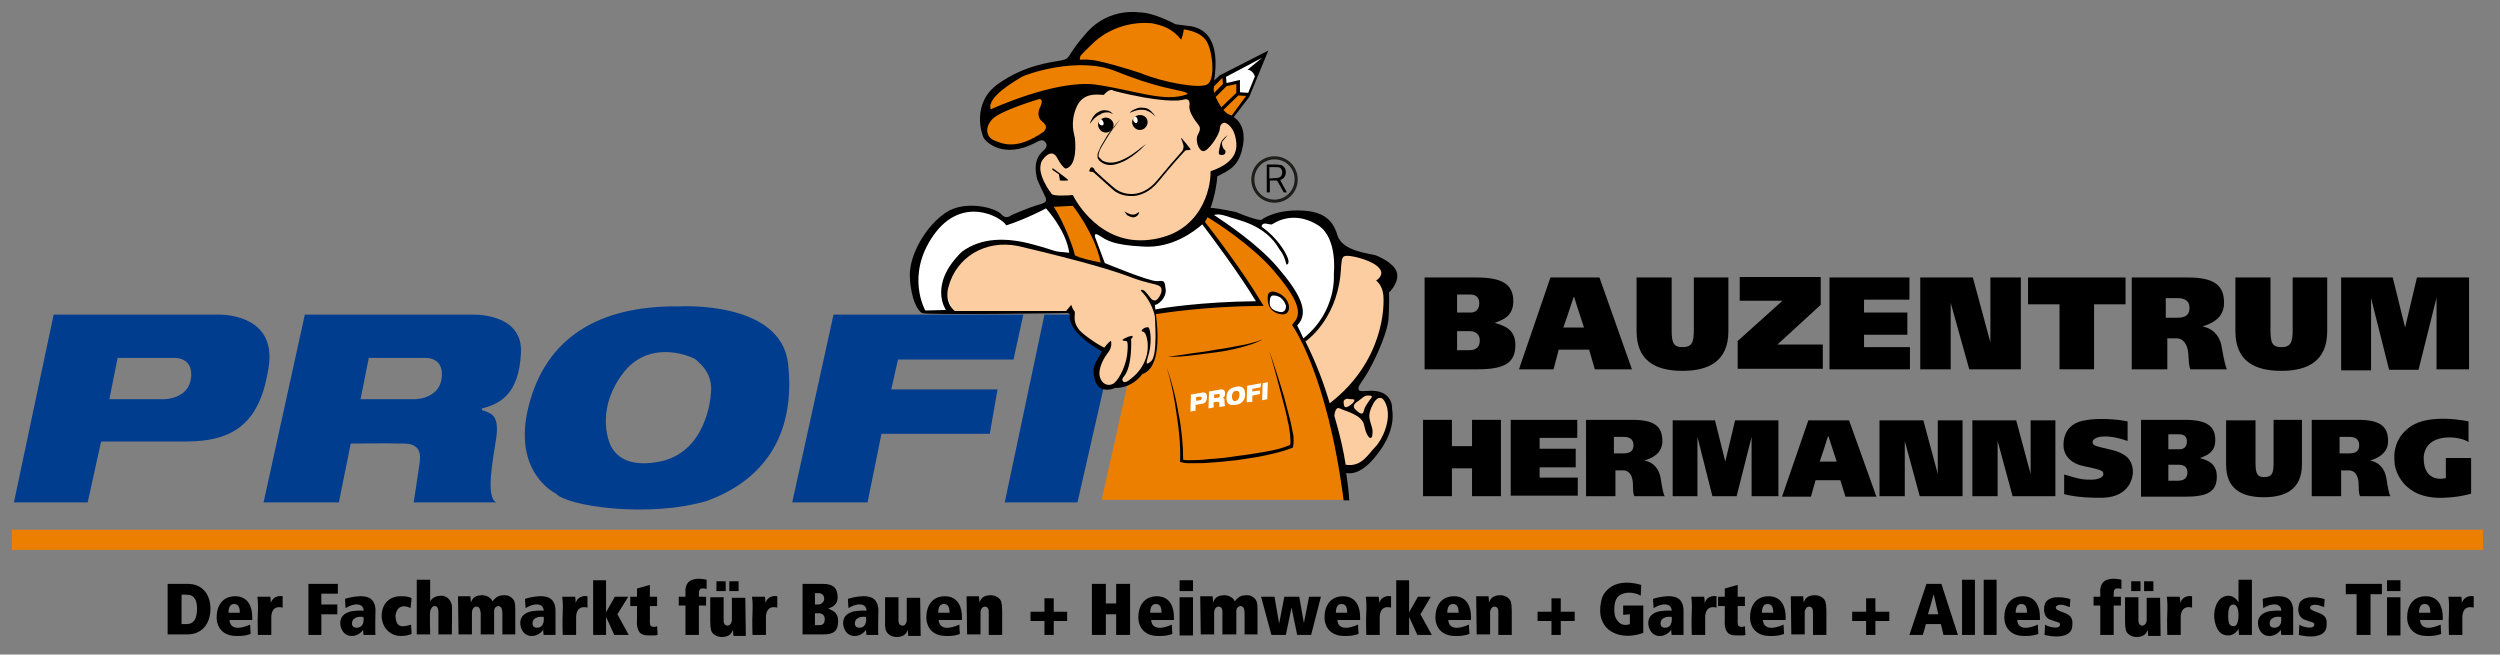 <?xml version="1.0" encoding="utf-8"?>
<!-- Generator: Adobe Illustrator 21.1.0, SVG Export Plug-In . SVG Version: 6.00 Build 0)  -->
<svg version="1.1" id="Ebene_1" xmlns="http://www.w3.org/2000/svg" xmlns:xlink="http://www.w3.org/1999/xlink" x="0px" y="0px"
	 width="484.7px" height="126.9px" viewBox="0 0 484.7 126.9" style="enable-background:new 0 0 484.7 126.9;" xml:space="preserve"
	>
<rect x="0" y="0" width="484.7" height="126.9" fill="#808080" stroke="none"/>
<style type="text/css">
	.st0{fill:#003D8E;}
	.st1{fill:#FFFFFF;}
	.st2{fill:#EE8000;}
	.st3{fill:#FBCDA1;}
	.st4{fill:#EC7E00;}
	.st5{fill:#1D1D1B;}
</style>
<g id="Ebene_1_1_">
</g>
<path class="st0" d="M42.2,61H10.4L2.7,97.4H17l2.6-11.8c0,0,6.7,0,16.4,0s14.5-3.9,16.1-14.5S42.2,61,42.2,61z M37,73.5
	c-0.6,3.9-5.2,3.9-5.2,3.9H21.2l1.6-8c0,0,9.7,0,10.7,0C34.5,69.3,37.6,69.6,37,73.5z"/>
<path class="st0" d="M91.2,61H59.1l-8,36.4h14.6L68,86c0,0,6.7-0.1,10.5,0s2.9,3.3,2.7,4.8s-1,6.6-1,6.6s11.9,0,16,0
	c-2.1-1.1-0.6-8.4,0-12.4s-0.7-4.7-1.7-5.1c-1-0.5-1-0.1-1.1-0.7c3.6-0.9,7.2-2.8,7.6-10.7C101.5,60.4,91.2,61,91.2,61z M85.6,73.5
	c-0.6,3.9-5.2,3.9-5.2,3.9H69.9l1.6-8c0,0,9.7,0,10.7,0C83.2,69.3,86.2,69.6,85.6,73.5z"/>
<path class="st0" d="M152.8,70.6c-1.3-12.4-21.1-11.2-21.1-11.2c-15.9-0.2-25.9,6.3-29.2,19.3s5.3,17,5.3,17
	c2,2.4,17.9,4.8,29.3,1.4C148.8,92.8,154.2,83.6,152.8,70.6z M137.8,76.5c0,0-0.6,11.6-10.5,13.1c-6,1-8-1.6-8.8-3
	c-0.8-1.5-2.8-7.8,2.5-14.5c5.3-6.6,13.6-2.8,14-2.3C135.6,70.4,138.4,72.4,137.8,76.5z"/>
<polygon class="st0" points="161.6,61 198.4,61 196.5,69.7 174.1,69.7 172.8,75.5 193.4,75.5 191.9,84.1 170.9,84.1 168.2,97.4 
	153.6,97.4 "/>
<polygon class="st0" points="202.5,61 194.8,97.4 208.9,97.4 217.2,61 "/>
<polygon class="st1" points="204.7,38.8 195.5,42.9 191.5,40.8 186,40.8 181.3,43.6 177.6,50.2 177,55.8 178.8,60.5 184.3,60.6 
	207.5,60.2 224,60.6 232.4,59.4 244.1,58.7 252.7,66 255.5,63.4 258.1,59 259.2,53.6 258.8,47.3 256.3,42.6 251.7,41.4 247.2,41.9 
	246.2,42.4 244.5,43.1 242.9,43.1 233.7,40.7 232.3,42.4 229.3,45.4 224.3,46.8 217.7,46.6 213.5,45.7 210,42.4 208.1,39.5 "/>
<polygon class="st2" points="207.4,11.6 199.1,13.7 194.1,16.7 191,21.2 191,26 193.4,28.3 196.8,28.4 204.3,25.8 209.2,17.7 
	213.6,17.3 215.5,17.2 220.4,18.4 223.6,18.9 228.3,19.2 231.5,18.3 235.8,22.7 238.8,23 242.1,18.4 240,18.1 239.9,15.8 
	237.5,16.5 237.2,14.9 234.9,16.1 235.3,11 234.1,7.8 232.2,5.9 229.3,5.2 228.8,6.1 224.6,3.5 218.1,3.3 212.5,6.2 "/>
<polygon class="st3" points="231.3,18.6 228.7,19.2 222.5,18.7 214.8,17.1 208,17.3 204.6,27.5 202.1,29.9 201.4,34 204,38.5 
	206.9,39.2 208.5,39.3 211.9,44 215.8,46.4 222.9,46.8 231.7,44 235.4,36.8 235.8,33.7 239.2,31.7 240.2,28.7 240.2,25.2 
	237.9,22.3 "/>
<polygon class="st4" points="208.1,39.5 203.9,39.7 205,42.5 207,46.3 207.8,49.6 208.6,49.8 213.6,51.4 213.6,50.2 211.7,44.8 
	208.8,40.1 "/>
<polygon class="st3" points="189.8,47.8 188.3,48.7 184.9,51.9 183.3,56.5 184.7,60.2 184.9,60.5 207.5,60.4 208.2,62.1 208.2,63.5 
	210.6,65.3 213.2,67.4 213.9,67.9 213.1,69.9 212.6,72.1 213.3,74.3 214.1,75.1 216.3,74.6 217.2,74.6 218.8,74.1 223.5,69.9 
	223.8,69.1 224.2,67.9 224.3,64.5 224.1,61.8 223.7,59.4 223.6,58.6 224.6,57.9 225.6,56.8 225.5,55.6 225.2,55.1 223.3,54.7 
	218.5,53.3 212.1,50.9 204,49.1 200.9,48.1 198.2,47.4 195.2,46.8 191.2,47.3 "/>
<polygon class="st3" points="252.7,66 256.7,75.9 258.5,81.9 260.7,91 262.2,90.8 267.2,87.3 269.7,82 269.3,78 267.8,76.6 
	264.5,76.4 262.4,75.2 263.7,73.4 268.2,64.8 268.9,56.8 269.1,55.1 268.8,51.8 264.8,49.8 259.4,48.4 259.6,52.7 258.3,58.7 
	256.8,61.7 "/>
<polygon class="st4" points="261.4,96.9 245.7,96.9 213.6,96.9 218.6,74.5 222.2,71 223.7,70 224.3,67.3 223.9,60.3 244.1,58.7 
	233.1,43.1 234.2,41.4 236.4,43 243.7,48.3 249.4,54.5 251.6,58.2 252.1,60.8 251,62.8 253.4,67.5 257.3,77.9 260.3,89.2 "/>
<path class="st1" d="M233.2,76.1l-2.3,0.4l-0.1,3.3l1-0.2v-1.1c0,0,0.5-0.1,1.2-0.2s1-0.5,1-1.4C234,75.9,233.2,76.1,233.2,76.1z
	 M233,77.2c0,0.3-0.3,0.4-0.3,0.4l-0.8,0.1V77c0,0,0.7-0.1,0.8-0.1S233,76.9,233,77.2z"/>
<path class="st1" d="M236.7,75.5l-2.3,0.4l-0.1,3.3l1-0.2v-1c0,0,0.5-0.1,0.8-0.1s0.3,0.3,0.3,0.4s0,0.6,0,0.6s0.9-0.1,1.2-0.2
	c-0.2-0.1-0.2-0.7-0.2-1.1s-0.1-0.4-0.2-0.4c-0.1,0-0.1,0-0.1-0.1c0.2-0.1,0.5-0.3,0.4-1C237.5,75.4,236.7,75.5,236.7,75.5z
	 M236.5,76.7c0,0.3-0.3,0.4-0.3,0.4l-0.8,0.1v-0.7c0,0,0.7-0.1,0.8-0.1S236.5,76.3,236.5,76.7z"/>
<path class="st1" d="M241.3,75.7c-0.3-1.1-1.7-0.7-1.7-0.7c-1.1,0.2-1.8,0.8-1.8,2c-0.1,1.2,0.6,1.4,0.6,1.4
	c0.2,0.2,1.4,0.2,2.1-0.2C241.3,77.7,241.6,76.8,241.3,75.7z M240.3,76.4c0,0,0.1,1-0.6,1.3c-0.4,0.2-0.6,0-0.7-0.2
	c-0.1-0.1-0.3-0.7,0-1.3c0.3-0.6,0.9-0.4,1-0.4C240.1,75.9,240.3,76,240.3,76.4z"/>
<polygon class="st1" points="241.8,74.8 244.5,74.3 244.4,75.1 242.8,75.4 242.8,75.9 244.3,75.7 244.3,76.4 242.8,76.7 242.8,77.9 
	241.7,78 "/>
<polygon class="st1" points="244.8,74.3 244.7,77.6 245.7,77.4 245.8,74.1 "/>
<polygon class="st1" points="237.4,14.6 237.6,16.2 239.9,16 240.3,17.9 242.1,18.4 244.6,12.7 245.1,10.8 237.5,14.6 "/>
<path d="M204.1,32.6c0,0,2.9,2.1,3,2.3s-1.6,0.1-1.6,0.1l-0.2-1.2l-1.3-0.9L204.1,32.6z"/>
<path d="M218,41c0.3,0.1,0.5,0.3,0.8,0.4c0.3,0.1,0.5,0.2,0.7,0.2s0.5,0,0.7-0.1s0.4-0.3,0.7-0.4c-0.1,0.3-0.2,0.6-0.5,0.8
	s-0.6,0.3-1,0.2c-0.3-0.1-0.6-0.2-0.9-0.4C218.4,41.5,218.2,41.3,218,41z"/>
<path d="M219,21.9c0.3-0.4,0.7-0.6,1.2-0.8c0.4-0.2,1-0.3,1.5-0.2c0.5,0,1,0.2,1.4,0.6c0.2,0.1,0.3,0.4,0.5,0.5
	c0.1,0.2,0.3,0.4,0.4,0.6c-0.3-0.3-0.7-0.7-1.1-0.9c-0.4-0.2-0.8-0.4-1.2-0.4C220.7,21.2,219.9,21.5,219,21.9z"/>
<path d="M211.3,24c0.1-0.5,0.4-0.9,0.6-1.3c0.3-0.4,0.6-0.8,1.1-1c0.4-0.3,1-0.4,1.5-0.3c0.5,0,0.9,0.3,1.3,0.7
	c-0.5-0.2-0.9-0.4-1.3-0.3c-0.4,0-0.8,0.1-1.2,0.4C212.5,22.5,211.9,23.2,211.3,24z"/>
<path d="M230.8,28.9c-0.2-0.3-1.4-1.8-1.7-2.1c-0.3-0.3,0.1,0.5,0.3,1.2c0.2,0.6-0.1,1.2-0.2,1.3c-1,1.1-2.9,3.3-4.8,5.6
	c-1.6,2-3.4,2.6-4.6,2.7c-1.4,0.1-2.7-0.3-3.7-1.1c-1.9-1.6-3.6-3.2-3.8-3.4c0,0-0.2-0.5-0.4-0.6c-0.2-0.1-0.4-0.1-0.5,0.1
	s-0.4,0.7,0,0.7c0.3,0,0.5,0,0.6,0.1c0.2,0.2,2,1.8,3.8,3.4c0.9,0.8,2.2,1.2,3.4,1.2c0.2,0,0.4,0,0.6,0c1.2-0.1,3.1-0.7,4.8-2.8
	c2.2-2.7,4.3-5.1,5.2-6l0,0C230.2,29,231,29.2,230.8,28.9z"/>
<path d="M221,22.3c-0.3,0-0.6,0.1-0.9,0.3c0.1,0.1,0.2,0.2,0.3,0.4c0.1,0.4,0.1,0.7-0.1,0.8c-0.2,0.1-0.5-0.1-0.6-0.5
	c0-0.1,0-0.2,0-0.3c-0.1,0.2-0.2,0.4-0.2,0.7c0,0.8,0.7,1.5,1.5,1.5s1.5-0.7,1.5-1.5S221.9,22.3,221,22.3z"/>
<g>
	<path class="st1" d="M220.4,23.8c0.2-0.1,0.2-0.4,0.1-0.8c-0.1-0.2-0.2-0.3-0.3-0.4c-0.2,0.1-0.3,0.3-0.4,0.5c0,0.1,0,0.2,0,0.3
		C219.9,23.6,220.2,23.9,220.4,23.8z"/>
</g>
<path d="M214.4,22.8c-0.3,0-0.6,0.1-0.9,0.3c0.1,0.1,0.2,0.2,0.3,0.4c0.1,0.4,0.2,0.4,0,0.5s-0.5,0.2-0.7-0.2c0-0.1,0-0.2,0-0.3
	c-0.1,0.2-0.2,0.4-0.2,0.7c0,0.8,0.7,1.5,1.5,1.5s1.5-0.7,1.5-1.5C215.9,23.5,215.2,22.8,214.4,22.8z"/>
<g>
	<path class="st1" d="M213.8,24.3c0.2-0.1,0.2-0.4,0.1-0.7c-0.1-0.2-0.3-0.3-0.4-0.4c-0.2,0.1-0.3,0.3-0.4,0.5c0,0.1,0,0.2,0,0.3
		C213.3,24.2,213.6,24.4,213.8,24.3z"/>
</g>
<path d="M217.2,23.1c-1,1.3-2,2.6-2.8,4c-0.4,0.7-0.9,1.4-1.2,2.1c-0.1,0.4-0.3,0.8-0.2,1.1c0,0.1,0,0.1,0.1,0.2l0.2,0.2
	c0.1,0.1,0.3,0.3,0.4,0.4c0.6,0.4,1.5,0.5,2.2,0.4c0.8-0.1,1.5-0.4,2.3-0.8c1.4-0.7,2.7-1.8,4-2.8c-1.1,1.2-2.4,2.3-3.8,3.1
	c-0.7,0.4-1.5,0.7-2.3,0.9c-0.8,0.2-1.8,0.1-2.5-0.4c-0.2-0.1-0.4-0.3-0.5-0.4l-0.2-0.3c-0.1-0.1-0.1-0.2-0.1-0.4
	c-0.1-0.5,0.1-0.9,0.3-1.3c0.3-0.8,0.8-1.5,1.2-2.2C215,25.6,216.1,24.4,217.2,23.1z"/>
<path d="M238,26.2c0,0-1.2,0.8-1.4,1.8s-0.5,1.8-0.1,2c0,0,1.1,0.3,1.1-0.6c0-0.4-0.3-0.3-0.5-0.8s-0.3-1,0-1.3
	C237.3,27.1,238,26.2,238,26.2z"/>
<path d="M226.2,71.2c1,2.9,1.8,5.9,2.3,9c0.6,3,0.9,6.1,0.9,9.2l-0.2-0.3c0.8,0.2,1.7,0.1,2.6,0.1c0.9,0,1.8-0.1,2.7-0.2
	c1.8-0.1,3.6-0.3,5.4-0.6c1.8-0.2,3.6-0.5,5.3-0.8c1.8-0.3,3.5-0.7,5.1-1.4l-0.2,0.2l0.1-0.5c0-0.2,0-0.4,0-0.6
	c0-0.4-0.1-0.8-0.1-1.2c-0.1-0.8-0.2-1.6-0.4-2.3c-0.3-1.6-0.7-3.1-1.1-4.6c-0.8-3.1-1.6-6.1-2.5-9.2c1,3,2,6,2.9,9.1
	c0.4,1.5,0.8,3.1,1.2,4.6c0.2,0.8,0.3,1.6,0.5,2.4c0.1,0.4,0.1,0.8,0.1,1.2c0,0.2,0,0.4,0,0.6l-0.1,0.7v0.1l-0.1,0.1
	c-1.7,0.7-3.5,1.1-5.3,1.5s-3.6,0.6-5.4,0.9c-1.8,0.2-3.6,0.4-5.4,0.5c-0.9,0.1-1.8,0.1-2.7,0.1s-1.8,0.1-2.8-0.2h-0.2v-0.2
	c0.1-3.1-0.2-6.1-0.7-9.2C227.7,77.2,227.1,74.2,226.2,71.2z"/>
<path d="M226.4,69.2c1.6-0.2,3.1-0.5,4.7-0.7c1.6-0.2,3.1-0.4,4.6-0.7c1.6-0.2,3.1-0.5,4.6-0.8c0.8-0.1,1.5-0.3,2.3-0.5
	c0.4-0.1,0.8-0.2,1.1-0.3c0.4-0.1,0.7-0.3,1.1-0.4c-1.4,0.8-2.9,1.2-4.4,1.6s-3.1,0.7-4.6,0.9c-1.6,0.2-3.1,0.4-4.7,0.6
	C229.6,69.1,228,69.2,226.4,69.2z"/>
<path d="M247.2,56.6c0,0-1.3-0.4-1.4,0.8c-0.1,1.2,0.1,2.8,2,3.4s2.2-0.7,2.1-1.4C249.9,58.8,249.2,57.1,247.2,56.6z"/>
<path class="st1" d="M246.8,57.3c0,0-0.5-0.1-0.6,0.9s0,1.8,1.6,2.2c1.5,0.5,1.6-0.9,1.5-1.2S248.6,57.2,246.8,57.3z"/>
<path d="M260.8,91.4L260.8,91.4L260.8,91.4z"/>
<g>
	<path d="M245.6,31.9h1.7c0.6,0,0.8,0.1,1.1,0.1c0.5,0.2,0.9,0.7,0.9,1.4c0,0.7-0.4,1.3-1.1,1.5l0,0c0,0,0.1,0.1,0.1,0.2l1.2,2.2
		h-0.6l-1.3-2.3h-1.4v2.3h-0.6L245.6,31.9L245.6,31.9z M247.5,34.5c0.7,0,1.1-0.4,1.1-1.1c0-0.4-0.2-0.8-0.5-0.9
		c-0.2-0.1-0.4-0.1-0.8-0.1h-1.2v2.2L247.5,34.5L247.5,34.5z"/>
</g>
<path class="st5" d="M247.1,39.3c-2.5,0-4.5-2-4.5-4.5s2-4.5,4.5-4.5s4.5,2,4.5,4.5S249.6,39.3,247.1,39.3z M247.1,30.9
	c-2.1,0-3.9,1.7-3.9,3.9c0,2.2,1.7,3.9,3.9,3.9c2.1,0,3.9-1.7,3.9-3.9S249.3,30.9,247.1,30.9z"/>
<path d="M265,75.8c-1.4,0.1-1.7,0-1.6-0.6s0-0.2,1.4-2.4c1.4-2.2,4.1-7.8,4.4-10.9c0.2-3.1,0.1-5.2,0.1-5.2s1.7-1.5,1.6-3.4
	s-2.8-3.2-3.9-3.7s-6.7-0.7-7.7-4s-3.1-4.8-7.8-4.8s-6.9,1.8-6.9,1.8s-0.4,0.4-5-1.5c-2.9-0.6-4.3-0.8-4.9-0.8
	c0.7-1.9,1.2-4.3,1.3-6.1c2.3-1.2,4.3-1.9,5-6.1c0.5-3.1-0.7-4.7-1.8-5.4l3-3.9l3.7-9l-9.4,4.8l-1.1,1c0.5-3.3,1-10.1-5.2-10.6
	l-2.3-0.3c0,0-4.2-2.3-7-2.3c0,0-5.8-1-10.1,3.8s-3,5.1-5,5.5s-6.9,0.8-12.2,4.5s-3.3,9.7-2.9,10.5c0.4,0.8,3.8,4.2,10,1
	c1.5-0.9,1.7-0.4,2-0.1c0.3,0.4,0.4,0.9-0.4,1.6c-0.8,0.7-2.1,2.1-1.2,5.6c1,2.4,1.8,3.5,1.7,4s-0.4,0.6-1.8,1
	c-1.4,0.4-4.9,1.9-4.9,1.9s-1,1-2-0.2c-1.1-1.2-6.9-2.8-10.7-0.3s-7.2,8.2-7,12.5c0.2,4.4,1.6,6.7,2.4,7c0.8,0.4,27.8,0,27.8,0
	s0.9-0.1,0.8,0.4c-0.1,0.5-0.2,3.4,6.2,7c-0.1,0.6-1.8,2.5-1.6,4.2s0.7,2.9,2,3.2c1.3,0.2,2.2-0.3,2.2-0.3s3,0.3,5.3-2.7
	c1.4-0.4,3.8-2.5,2.6-11.6c1.3-0.2,9.5-1.5,20.2-1.6h0.7l-0.4-0.6c-3.4-5.8-9.5-13.8-11-15.7c0.2-0.3,0.4-0.6,0.5-0.9
	c1.7,1,8.5,5.4,12.7,10.2c4.8,5.6,5.9,8.5,3.9,10.4l0.1,0.1h-0.1l-0.2,0.2c0,0,6.8,9.3,10,34h1.1c0,0-0.1-2-0.6-5.3
	c0.9,0.2,3.1,0.2,6-3.6c3.9-4.9,2.9-8.7,2.9-8.7S270.3,75.3,265,75.8z M238.8,22.4c-0.2-0.1-0.3-0.1-0.5-0.2
	c-0.3-0.1-0.7-0.4-1.1-0.9l2.9-2.8l1.5,0.1L238.8,22.4z M236.8,20.8c-0.4-0.6-0.8-1.3-1.1-2l2.1-2.1l1.9-0.4V18L236.8,20.8z
	 M244.7,11.2l-2.8,2.3c0,0,1,0.1,1.4,1.3L242,18l-1.6-0.1v-2.4l-2.6,0.6l-0.1-1.2L244.7,11.2z M235.4,16.7l1.6-1.6l0,0l0.1,1.2
	l-1.7,1.7c-0.1-0.4-0.1-0.7-0.1-0.9C235.3,17.1,235.4,16.9,235.4,16.7z M209.5,10.8c0.5-0.6,2.6-2.6,2.6-2.6s4.2-4.3,11.2-3.7
	c1.9,0.4,3.9,0.9,5.7,3.2c0.5-1.3,0.5-2,0.5-2s3.5,0.3,4.6,2.6s1.5,7.3-0.1,8.1c-1.6,0.8-8.4-0.4-12.8-2.2c0,0-4.1-1.4-8-2.3
	C209.2,11,209.1,12.3,209.5,10.8z M202.4,25.5c-5.4,3.8-8.2,2.3-9.7,1.7c-1.4-0.6-1.9-2.4-0.3-4.1c1.6-1.7,9.1-3.9,9.1-3.9
	c1,0,0.1,1.7,0.1,1.7s-0.8,1.6,0.4,2.6S202.8,24.9,202.4,25.5z M192.1,21.2c-1-2.4,5.4-5.9,6-6.3c0.6-0.4,10.8-4.1,18.2-1.1
	s11.4,3.5,12.9,3.9c1.5,0.4,0.9,0.6,0.9,0.6c-4.4,1.6-10-0.8-17.7-1.9C204.6,15.4,192.1,21.2,192.1,21.2z M179.4,60.2
	c0,0-3.9-6.8,1.6-14.6s13.1-3.6,14.1-1.9c4-1.3,7.7-3.3,7.7-3.3s3.9,4.2,4.5,8.6c-3.7-0.3-1.8-0.2-7-1.6c-5.1-1.4-10-1.4-13.8,1.4
	c-6.6,6.4-3.1,11.3-3.1,11.3L179.4,60.2L179.4,60.2z M204.3,40.1l3.7-0.2c0,0,4.3,5.4,5.4,11c-1.8-0.4-3.6-0.7-5-1.4
	C208.1,47.9,206.1,42.8,204.3,40.1z M223.2,70c-1.2,1.1-0.9,0.1-0.7-0.6c0.9-2.6,0.6-5.4,0.2-5.9c-0.6-0.3-1.9,0.7-1.1,0.8
	c0.7,0.1,0.9,2.1,0.9,2.1c0.4,4.5-3.1,6.9-3.1,6.9s-1.1,1.1-1.6,0.7s0.1-1,0.1-1c1.7-2,1.4-7.3,1.4-7.3s0.5-0.3,0.2-0.6
	c-1.2,0.2-1.9,0.8-1.9,0.8s0.1,0.2,0.6,0.2c0.4-0.1,0.6,0.4,0.3,2.9c-0.4,2.5-1.9,5.2-2.9,5.5c-1,0.4-2.1-0.2-2.4-1.6
	c-0.2-0.9,0.2-2.7,1.6-4.5c0.5-0.6,0.8-1.5,0.6-2.3c-0.4,0.1-1.3,1.3-1.3,1.3s-1.6-0.7-4.1-2.7c-2.5-2.1-1.3-3.9-1.7-4.4
	c-0.4-0.4-0.6-1.2-0.6-1.2l-1,1.2h-21.6c-2.2-1.9-1.2-4.7-1.2-4.7c1.5-5.7,7.1-9.2,13.5-7.9c14,3.3,19.1,5,22,6.1s4.5,1.2,5.3,1.6
	c0.8,0.4,0.6,1.5-0.2,2.5c-0.8,0.9-1.5-0.2-1.5-0.2s-0.5-0.7-1-1.2c-0.4-0.4-0.9-0.4-0.8-0.1c2.2,2.1,2.7,4.9,2.7,4.9
	S224.5,68.9,223.2,70z M243.5,58.4c-10.3,0.1-18.1,1.3-19.5,1.6c0-0.3-0.1-0.6-0.1-0.9c0.5,0.1,2.3-1.3,2.1-3s-0.2-1.7-1.7-1.6
	c-1.4,0.1-10.1-3.5-10.1-3.5l-1.8-4.8c0,0-0.6-1.4,0.8-0.5c1.4,0.9,2.6,1.8,8.4,2.1c5.7,0.4,10-3,11.5-4.3
	C234.7,45.6,240.1,52.8,243.5,58.4z M222.8,46.5c-9.4,1.1-14.2-7.4-14.8-8.7c-0.2,0-0.6,0.1-1.5,0.1c-2.4,0.1-2.6-0.3-2.6-0.3
	s-3.5-4.4-1.7-6.7s2.7-0.4,2.7-0.4s0.9,1.8,1.7,2.2c2.3-0.5,1.9-5.1,1.8-5.9c-0.1-0.8-1-2.9,0.3-6s4.4-2.4,5.3-2.4
	c1.3-1.5,1.9-0.8,1.9-0.8c9,2.3,12.8,2,13.6,1.7c0.8-0.2,1.3,0.1,1.1,1.3c-0.1,1.2,1.2,2.9,1.6,3.4s0.7,0.9,0.1,2
	c-0.7,1.1,0.1,3.3,1,3.3c0.9,0.1,3.2-3.2,3.2-4.4c0.1-1.2,1-1.1,1-1.1s1.9,0.5,2.2,3.9c0.3,3.3-2.9,4.8-5,5.5
	C234.8,36.5,232.9,45.4,222.8,46.5z M265,76.7c0.5,0,1.2-0.1,0.9,0.4c0,0-1.2,1.5-1.4,2.3c-0.2,0.8-0.4,1.2-1.5,0.2
	c-1.1-0.9-0.2-1.5,0.4-1.9S264.5,76.7,265,76.7z M261.4,78.8c-0.8,0.5-0.9-0.3-0.9-0.9c0-0.5,0.7-0.6,0.7-0.6s0.3,0.1,1,0.1
	C263.1,77.4,262.3,78.3,261.4,78.8z M251.5,63.1c2.6-2.6,0.3-6.5-3.9-11.4c-3.8-4.4-9.8-8.4-12.2-10c0.4-0.2,1.2-0.2,2.4,0.2
	c2,0.8,7.4,1.4,10.3,6.5c1,1.2,1.3,2.9,1.3,2.9s0.7,0,0.3-1.2s-2.1-4-4.9-6c-0.4-0.1-0.2-1,0.9-0.7c1.2,0.2,0.6,0.2,1.8-0.4
	c1.2-0.6,4.3-1.7,8.1,0.7c3.8,2.5,3,9.4,3,9.4s0.7,7.2-5.9,12.5C252.3,64.7,251.9,63.9,251.5,63.1z M253.1,66.2
	c1-0.7,6.5-5.1,6.9-14.4c0.2-1.5,0-2.3,1.4-2.2s4.9,1,6,2.4c1.2,1.3-0.6,2.4-0.6,2.4s1.2,0.8,1.4,2.8c0.2,2,0.2,12.8-10.4,21
	C256.7,74.4,255.2,70.4,253.1,66.2z M266.6,86.7c-1.4,1.4-2.6,3.9-5.7,3.4c-0.4-2.6-1.1-5.8-2.2-9.5c0.1-0.7,0.3-1.8,1.1-1.4
	c1.2,0.6,4.3,1.2,4.7,3.3c0.4,2.1,1.1,2.4,1.1,2.4s0.5,0.2,0.5-0.9c0.1-1.1-0.4-1.7-0.6-3s0.9-3,0.9-3s1.4-2.3,2.4,0.6
	C269.8,81.4,268,85.3,266.6,86.7z"/>
<rect x="2.3" y="102.7" class="st4" width="479.1" height="3.9"/>
<path d="M276.1,53.8h10.2c4.9,0,7.1,1.3,7.1,4.6c0,2.9-2,3.6-3.6,4.2c1.5,0.5,4,1,4,4.3c0,3.6-2.3,4.7-7.4,4.7h-10.2V53.8z
	 M285.1,60.6c1.2,0,1.7-0.8,1.7-1.8c0-1.2-0.7-1.7-1.8-1.7h-2.5v3.5H285.1z M282.5,67.9h2.3c1.5,0,2.1-0.7,2.1-1.9
	c0-1-0.6-1.8-2-1.8h-2.4V67.9z"/>
<path d="M155.5,113.2h4c1.9,0,2.9,0.7,2.9,2.6c0,1.6-1.2,1.9-1.8,2.2c0.6,0.3,1.9,0.6,1.9,2.4c0,2-0.9,2.6-2.9,2.6h-4V113.2z
	 M158.7,117.2c0.5,0,1.1-0.5,1.1-1.1c0-0.9-0.7-1.1-1.1-1.1H158v2.2H158.7z M158,121.2h0.9c0.7,0,1-0.4,1-1.2c0-0.6-0.4-1.1-1.1-1.1
	H158V121.2z"/>
<path d="M415.1,81.4h8.5c4.1,0,5.9,1.1,5.9,3.9c0,2.4-1.6,3-3,3.5c1.3,0.4,3.3,0.9,3.3,3.6c0,3-1.9,3.9-6.2,3.9h-8.5V81.4z
	 M422.6,87.1c1,0,1.4-0.7,1.4-1.5c0-1-0.6-1.4-1.5-1.4h-2.1v2.9H422.6z M420.4,93.2h1.9c1.2,0,1.8-0.6,1.8-1.6
	c0-0.9-0.5-1.5-1.7-1.5h-2V93.2z"/>
<path d="M302.2,67.8l-1,3.8h-6.7l6.1-17.8h9.5l6.3,17.8h-7.2l-1.1-3.8L302.2,67.8z M307.1,63.5c0-0.1-1.3-3.9-1.9-5.9h-0.1
	c-0.7,2-1.2,3.7-2,5.9H307.1z"/>
<path d="M352,93.1l-0.9,3.2h-5.6l5.1-14.8h7.9l5.3,14.8h-6l-1-3.2L352,93.1z M356.1,89.5c0-0.1-1.1-3.3-1.6-4.9h-0.1
	c-0.5,1.7-1,3.1-1.6,4.9H356.1z"/>
<path d="M324.1,53.8v10.1c0,2.5,0.3,3.4,2.1,3.4c1.9,0,2.2-1,2.2-3.4V53.8h6.7v10.4c0,5.9-3.9,7.7-8.9,7.7c-5.2,0-8.9-1.9-8.9-7.7
	V53.8H324.1z"/>
<path d="M440.2,53.8v10.1c0,2.5,0.3,3.4,2.1,3.4c1.9,0,2.2-1,2.2-3.4V53.8h6.7v10.4c0,5.9-3.9,7.7-8.9,7.7c-5.2,0-8.9-1.9-8.9-7.7
	V53.8H440.2z"/>
<path d="M437.3,81.4v8.3c0,2.1,0.3,2.8,1.7,2.8c1.6,0,1.8-0.9,1.8-2.8v-8.3h5.5V90c0,4.9-3.2,6.4-7.4,6.4c-4.3,0-7.3-1.6-7.3-6.3
	v-8.6H437.3z"/>
<path d="M336.8,66.2l8.8-7.9h-8.3v-4.6h15.7v5.4l-8.4,7.7h8.8l0,4.7h-16.5V66.2z"/>
<path d="M369.8,64.9h-8.4v2.4h8.9l0,4.3h-15.6V53.8h15.5v4.3h-8.8v2.5h8.4V64.9z"/>
<path d="M305.5,90.6h-7v2h7.4l0,3.5h-13V81.4h12.9v3.5h-7.3V87h7V90.6z"/>
<path d="M378.2,58.7v12.9h-5.9V53.8h10.2l3.4,12.6l0-12.6h5.9v17.8h-10L378.2,58.7z"/>
<path d="M369.3,85.5v10.7h-4.9V81.5h8.5l2.8,10.4l0-10.4h4.8v14.7h-8.3L369.3,85.5z"/>
<path d="M387.3,85.5v10.7h-4.9V81.5h8.5l2.8,10.4l0-10.4h4.8v14.7h-8.3L387.3,85.5z"/>
<path d="M431.8,71.6h-7.1c0,0-0.3-0.1-0.4-2.5c-0.1-3.8-2.4-3.5-2.4-3.5h-1.7v6h-6.9V53.8h10.9c5.2,0,7,1.6,7,4.9
	c0,3.2-2.7,4.1-4.2,4.6c0,0,3.3,0.3,3.8,4.3C431.5,71.6,431.8,71.6,431.8,71.6z M419.9,61.6h2.3c1.7,0,2.3-0.7,2.3-1.9
	c0-1.2-0.7-1.9-2.3-1.9h-2.3V61.6z"/>
<path d="M463.5,96.2h-5.9c0,0-0.3-0.1-0.3-2.1c0-3.2-2-2.9-2-2.9h-1.4v5h-5.7V81.4h9c4.3,0,5.8,1.3,5.8,4.1c0,2.6-2.3,3.4-3.5,3.8
	c0,0,2.7,0.2,3.2,3.6S463.5,96.2,463.5,96.2z M453.6,87.9h1.9c1.4,0,1.9-0.6,1.9-1.6c0-1-0.6-1.6-1.9-1.6h-1.9V87.9z"/>
<path d="M322.8,96.2h-5.9c0,0-0.3-0.1-0.3-2.1c0-3.2-2-2.9-2-2.9h-1.4v5h-5.7V81.4h9c4.3,0,5.8,1.3,5.8,4.1c0,2.6-2.3,3.4-3.5,3.8
	c0,0,2.7,0.2,3.2,3.6S322.8,96.2,322.8,96.2z M312.9,87.9h1.9c1.4,0,1.9-0.6,1.9-1.6c0-1-0.6-1.6-1.9-1.6h-1.9V87.9z"/>
<path d="M463.9,53.8l2.4,9.7l2.3-9.7h1h9.1v17.8h-6.3v-5.8l0-8.1l-3.5,14l-5.7,0l-3.5-13.9l0,8.3v5.7h-5.8V53.8h9.4L463.9,53.8z"/>
<path d="M332.5,81.5l2,8l1.9-8h0.9h7.5v14.7h-5.2v-4.8l0-6.7l-2.9,11.5l-4.7,0l-2.9-11.5l0,6.8v4.7h-4.8V81.5h7.7L332.5,81.5z"/>
<polygon points="412.1,53.8 393.2,53.8 393.2,59 399.3,59 399.3,71.6 406,71.6 406,59 412.1,59 "/>
<polygon points="285.4,81.4 285.4,86.5 281.5,86.5 281.5,81.4 275.9,81.4 275.9,96.2 281.5,96.2 281.5,90.8 285.4,90.8 285.4,96.2 
	291,96.2 291,81.4 "/>
<path d="M412.5,85.5v-3.8c0,0-4.6-1-8.8-0.1c-4.2,1-3.6,5.1-3.6,5.1s0,2.9,4,3.7s3.6,1,3.7,1.5c0.1,0.5-0.8,1.1-2.3,1.1
	c-1.5,0-2,0-5.3-1c0,1.8,0,3.8,0,3.8s2.5,0.8,7.6,0.7c5.1-0.2,5.9-4,5.7-5.5s-0.8-3-4.2-3.8c-3.4-0.8-3.5-0.8-3.6-1.5
	C405.7,84.8,408,83.9,412.5,85.5z"/>
<path d="M478.6,85.7v-4c0,0-7.6-1.7-11.4,1.1c-3.8,2.8-2.9,6.7-2.9,7.3c0.1,0.7,1.3,6.8,9.6,6.4c3.1-0.1,5.2-0.8,5.2-0.8v-6.9h-4.9
	v3.9c0,0-4.3,1.2-4.3-3.9C470.1,83.7,476.9,84.5,478.6,85.7z"/>
<path d="M32.6,113.2h3.8c2.8,0,4.4,2,4.4,4.8c0,2.9-1.6,5-4.5,5h-3.8V113.2z M35.2,121h1c1.4,0,2-1.1,2-3c0-1.6-0.5-2.7-2-2.7h-1
	V121z"/>
<path d="M45.8,123.3c-2.6,0-3.8-1.7-3.8-3.6c0-2.2,1.1-4.1,3.6-4.1c2.6,0,3.3,2.2,3.3,4c0,0.3,0,0.4,0,0.6h-4.4c0,0-0.1,2.7,4,0.9
	c0,0.6,0.1,1.8,0.1,1.8C47.4,123.4,45.8,123.3,45.8,123.3z M46.5,118.8c0-0.9-0.2-1.7-1.1-1.7c-0.8,0-1.1,0.7-1.1,1.7H46.5z"/>
<path d="M183.4,123.3c-2.6,0-3.8-1.7-3.8-3.6c0-2.2,1.1-4.1,3.6-4.1c2.6,0,3.3,2.2,3.3,4c0,0.3,0,0.4,0,0.6H182c0,0-0.1,2.7,4,0.9
	c0,0.6,0.1,1.8,0.1,1.8C185,123.4,183.4,123.3,183.4,123.3z M184.1,118.8c0-0.9-0.2-1.7-1.1-1.7c-0.8,0-1.1,0.7-1.1,1.7H184.1z"/>
<path d="M224.5,123.3c-2.6,0-3.8-1.7-3.8-3.6c0-2.2,1.1-4.1,3.6-4.1c2.6,0,3.3,2.2,3.3,4c0,0.3,0,0.4,0,0.6h-4.4c0,0-0.1,2.7,4,0.9
	c0,0.6,0.1,1.8,0.1,1.8C226.1,123.4,224.5,123.3,224.5,123.3z M225.2,118.8c0-0.9-0.2-1.7-1.1-1.7c-0.8,0-1.1,0.7-1.1,1.7H225.2z"/>
<path d="M260.6,123.3c-2.6,0-3.8-1.7-3.8-3.6c0-2.2,1.1-4.1,3.6-4.1c2.6,0,3.3,2.2,3.3,4c0,0.3,0,0.4,0,0.6h-4.4c0,0-0.1,2.7,4,0.9
	c0,0.6,0.1,1.8,0.1,1.8C262.1,123.4,260.6,123.3,260.6,123.3z M261.2,118.8c0-0.9-0.2-1.7-1.1-1.7c-0.8,0-1.1,0.7-1.1,1.7H261.2z"/>
<path d="M282.1,123.3c-2.6,0-3.8-1.7-3.8-3.6c0-2.2,1.1-4.1,3.6-4.1c2.6,0,3.3,2.2,3.3,4c0,0.3,0,0.4,0,0.6h-4.4c0,0-0.1,2.7,4,0.9
	c0,0.6,0.1,1.8,0.1,1.8C283.7,123.4,282.1,123.3,282.1,123.3z M282.8,118.8c0-0.9-0.2-1.7-1.1-1.7c-0.8,0-1.1,0.7-1.1,1.7H282.8z"/>
<path d="M59.7,113.2h5.8v1.9h-3.2v2.1h3.1v1.9h-3.1v4h-2.5V113.2z"/>
<path d="M49.9,115.7c0,0,0.2,1.2,0.1,3s0,4.4,0,4.4h2.6v-3.3c0,0-0.2-2.6,2.2-2c0-0.3,0-2.2,0-2.2s-1.7-0.4-2.3,1.3
	c0-0.8-0.1-1.2-0.1-1.2L49.9,115.7z"/>
<path d="M109,115.7c0,0,0.2,1.2,0.1,3s0,4.4,0,4.4h2.6v-3.3c0,0-0.2-2.6,2.2-2c0-0.3,0-2.2,0-2.2s-1.7-0.4-2.3,1.3
	c0-0.8-0.1-1.2-0.1-1.2L109,115.7z"/>
<path d="M145.8,115.7c0,0,0.2,1.2,0.1,3s0,4.4,0,4.4h2.6v-3.3c0,0-0.2-2.6,2.2-2c0-0.3,0-2.2,0-2.2s-1.7-0.4-2.3,1.3
	c0-0.8-0.1-1.2-0.1-1.2L145.8,115.7z"/>
<path d="M474.7,115.7c0,0,0.2,1.2,0.1,3s0,4.4,0,4.4h2.6v-3.3c0,0-0.2-2.6,2.2-2c0-0.3,0-2.2,0-2.2s-1.7-0.4-2.3,1.3
	c0-0.8-0.1-1.2-0.1-1.2L474.7,115.7z"/>
<path d="M264.8,115.7c0,0,0.2,1.2,0.1,3s0,4.4,0,4.4h2.6v-3.3c0,0-0.2-2.6,2.2-2c0-0.3,0-2.2,0-2.2s-1.7-0.4-2.3,1.3
	c0-0.8-0.1-1.2-0.1-1.2L264.8,115.7z"/>
<path d="M327.9,115.7c0,0,0.2,1.2,0.1,3s0,4.4,0,4.4h2.6v-3.3c0,0-0.2-2.6,2.2-2c0-0.3,0-2.2,0-2.2s-1.7-0.4-2.3,1.3
	c0-0.8-0.1-1.2-0.1-1.2L327.9,115.7z"/>
<path d="M72.8,118.2c0,0,0-1.3-0.8-2c-1.4-1.3-5.1-0.1-5.1-0.1s0,0.7,0.1,1.8c1-0.6,1.4-0.6,1.8-0.7c1.8-0.2,1.7,1.2,1.7,1.2
	s-0.8-0.1-2.3,0.1c-2.3,0.5-2.3,2-2.2,2.7s0.6,2,2,2.1s2.2-0.9,2.4-1.2c0,0.3,0.1,1,0.1,1s1.3,0,2.3,0
	C72.7,122.7,72.8,118.2,72.8,118.2z M69,121.7c-1.1-0.1-0.8-1.4-0.4-1.7c0.4-0.3,0.8-0.5,1.8-0.4C70.5,119.5,70.9,121.8,69,121.7z"
	/>
<path d="M170.3,118.2c0,0,0-1.3-0.8-2c-1.4-1.3-5.1-0.1-5.1-0.1s0,0.7,0.1,1.8c1-0.6,1.4-0.6,1.8-0.7c1.8-0.2,1.7,1.2,1.7,1.2
	s-0.8-0.1-2.3,0.1c-2.3,0.5-2.3,2-2.2,2.7s0.6,2,2,2.1s2.2-0.9,2.4-1.2c0,0.3,0.1,1,0.1,1s1.3,0,2.3,0
	C170.2,122.7,170.3,118.2,170.3,118.2z M166.5,121.7c-1.1-0.1-0.8-1.4-0.4-1.7c0.4-0.3,0.8-0.5,1.8-0.4
	C167.9,119.5,168.3,121.8,166.5,121.7z"/>
<path d="M326.4,118.2c0,0,0-1.3-0.8-2c-1.4-1.3-5.1-0.1-5.1-0.1s0,0.7,0.1,1.8c1-0.6,1.4-0.6,1.8-0.7c1.8-0.2,1.7,1.2,1.7,1.2
	s-0.8-0.1-2.3,0.1c-2.3,0.5-2.3,2-2.2,2.7s0.6,2,2,2.1s2.2-0.9,2.4-1.2c0,0.3,0.1,1,0.1,1s1.3,0,2.3,0
	C326.4,122.7,326.4,118.2,326.4,118.2z M322.7,121.7c-1.1-0.1-0.8-1.4-0.4-1.7c0.4-0.3,0.8-0.5,1.8-0.4
	C324.1,119.5,324.5,121.8,322.7,121.7z"/>
<path d="M444.6,118.2c0,0,0-1.3-0.8-2c-1.4-1.3-5.1-0.1-5.1-0.1s0,0.7,0.1,1.8c1-0.6,1.4-0.6,1.8-0.7c1.8-0.2,1.7,1.2,1.7,1.2
	s-0.8-0.1-2.3,0.1c-2.3,0.5-2.3,2-2.2,2.7s0.6,2,2,2.1s2.2-0.9,2.4-1.2c0,0.3,0.1,1,0.1,1s1.3,0,2.3,0
	C444.6,122.7,444.6,118.2,444.6,118.2z M440.8,121.7c-1.1-0.1-0.8-1.4-0.4-1.7c0.4-0.3,0.8-0.5,1.8-0.4
	C442.3,119.5,442.7,121.8,440.8,121.7z"/>
<path d="M107.7,118.2c0,0,0-1.3-0.8-2c-1.4-1.3-5.1-0.1-5.1-0.1s0,0.7,0.1,1.8c1-0.6,1.4-0.6,1.8-0.7c1.8-0.2,1.7,1.2,1.7,1.2
	s-0.8-0.1-2.3,0.1c-2.3,0.5-2.3,2-2.2,2.7s0.6,2,2,2.1s2.2-0.9,2.4-1.2c0,0.3,0.1,1,0.1,1s1.3,0,2.3,0
	C107.7,122.7,107.7,118.2,107.7,118.2z M104,121.7c-1.1-0.1-0.8-1.4-0.4-1.7c0.4-0.3,0.8-0.5,1.8-0.4
	C105.4,119.5,105.8,121.8,104,121.7z"/>
<path d="M79.7,121.1l0.1,1.8c-0.3,0.2-1.2,0.4-2.1,0.4c-2.1,0-3.7-1.7-3.7-3.9c0-2.4,1.6-3.8,3.6-3.8c0.7,0,1.7,0,2.2,0.4l-0.2,1.9
	c0,0-1.9-1.1-2.7,0.6c-0.1,0.3-0.3,0.7-0.2,1.3c0.1,0.6,0.2,1.4,1.1,1.6C78.6,121.5,79.7,121.1,79.7,121.1z"/>
<path d="M92.4,117.6c-0.8,0-0.9,1-0.9,1v4.4h-2.6l-0.1-7.4l2.4,0l0.1,1.2v0c0.2-0.4,0.4-1.4,2.2-1.4c0.7,0,1.7,0.4,2,1.2
	c0.7-1,1.4-1.2,2.3-1.2c0.8,0,1.3,0.3,1.7,0.8c0.4,0.5,0.4,1.2,0.4,2.2l0,4.6l-2.5,0v-4.2c0-0.1,0-1.3-0.8-1.3
	c-0.8,0.1-0.8,0.9-0.8,0.9v4.6h-2.6v-4.2C93.1,118.6,93.2,117.7,92.4,117.6z"/>
<path d="M236.3,117.6c-0.8,0-0.9,1-0.9,1v4.4h-2.6l-0.1-7.4l2.4,0l0.1,1.2v0c0.2-0.4,0.4-1.4,2.2-1.4c0.7,0,1.7,0.4,2,1.2
	c0.7-1,1.4-1.2,2.3-1.2c0.8,0,1.3,0.3,1.7,0.8c0.4,0.5,0.4,1.2,0.4,2.2l0,4.6l-2.5,0v-4.2c0-0.1,0-1.3-0.8-1.3
	c-0.8,0.1-0.8,0.9-0.8,0.9v4.6H237v-4.2C237,118.6,237.1,117.7,236.3,117.6z"/>
<path d="M137.7,120.4v-4.6h2.6v4.2c0,0.3-0.1,1.2,0.7,1.3c0.8,0,0.9-1,0.9-1v-4.4h2.6l0.1,7.4l-2.4,0l-0.1-1.2v0
	c-0.2,0.4-0.4,1.4-2.2,1.4c-0.7,0-1.7-0.4-2-1.2C137.7,121.7,137.7,120.4,137.7,120.4z"/>
<path d="M171.6,120.4v-4.6h2.6v4.2c0,0.3-0.1,1.2,0.7,1.3s0.9-1,0.9-1v-4.4h2.6l0.1,7.4l-2.4,0l-0.1-1.2v0c-0.2,0.4-0.4,1.4-2.2,1.4
	c-0.7,0-1.7-0.4-2-1.2C171.5,121.7,171.6,120.4,171.6,120.4z"/>
<path d="M194.3,118.5v4.6h-2.6v-4.2c0-0.3,0.1-1.2-0.7-1.3c-0.8,0-0.9,1-0.9,1v4.4h-2.6l-0.1-7.4l2.4,0l0.1,1.2v0
	c0.2-0.4,0.4-1.4,2.2-1.4c0.7,0,1.7,0.4,2,1.2C194.3,117.2,194.3,118.5,194.3,118.5z"/>
<path d="M293.1,118.5v4.6h-2.6v-4.2c0-0.3,0.1-1.2-0.7-1.3c-0.8,0-0.9,1-0.9,1v4.4h-2.6l-0.1-7.4l2.4,0l0.1,1.2v0
	c0.2-0.4,0.4-1.4,2.2-1.4c0.7,0,1.7,0.4,2,1.2C293.1,117.2,293.1,118.5,293.1,118.5z"/>
<path d="M343.1,123.3c-2.6,0-3.8-1.7-3.8-3.6c0-2.2,1.1-4.1,3.6-4.1c2.6,0,3.3,2.2,3.3,4c0,0.3,0,0.4,0,0.6h-4.4c0,0-0.1,2.7,4,0.9
	c0,0.6,0.1,1.8,0.1,1.8C344.7,123.4,343.1,123.3,343.1,123.3z M343.8,118.8c0-0.9-0.2-1.7-1.1-1.7c-0.8,0-1.1,0.7-1.1,1.7H343.8z"/>
<path d="M392.4,123.3c-2.6,0-3.8-1.7-3.8-3.6c0-2.2,1.1-4.1,3.6-4.1c2.6,0,3.3,2.2,3.3,4c0,0.3,0,0.4,0,0.6h-4.4c0,0-0.1,2.7,4,0.9
	c0,0.6,0.1,1.8,0.1,1.8C393.9,123.4,392.4,123.3,392.4,123.3z M393,118.8c0-0.9-0.2-1.7-1.1-1.7c-0.8,0-1.1,0.7-1.1,1.7H393z"/>
<path d="M470.5,123.3c-2.6,0-3.8-1.7-3.8-3.6c0-2.2,1.1-4.1,3.6-4.1c2.6,0,3.3,2.2,3.3,4c0,0.3,0,0.4,0,0.6h-4.4c0,0-0.1,2.7,4,0.9
	c0,0.6,0.1,1.8,0.1,1.8C472.1,123.4,470.5,123.3,470.5,123.3z M471.2,118.8c0-0.9-0.2-1.7-1.1-1.7c-0.8,0-1.1,0.7-1.1,1.7H471.2z"/>
<path d="M354.1,118.5v4.6h-2.6v-4.2c0-0.3,0.1-1.2-0.7-1.3c-0.8,0-0.9,1-0.9,1v4.4h-2.6l-0.1-7.4l2.4,0l0.1,1.2v0
	c0.2-0.4,0.4-1.4,2.2-1.4c0.7,0,1.7,0.4,2,1.2C354.1,117.2,354.1,118.5,354.1,118.5z"/>
<path d="M127.5,123.1c-0.3,0.1-0.6,0.1-1.3,0.1c-0.8,0-1.6,0-2.1-0.5c-0.4-0.4-0.7-1.3-0.6-2.4v-2.8h-1.3v-1.8h1.3v-1.6l2.5-0.7v2.3
	h1.4v1.8H126v2.6c0,0.7-0.1,1.3,0.5,1.4c0.4,0.1,0.7,0,0.9-0.1L127.5,123.1z"/>
<path d="M338.4,123.1c-0.3,0.1-0.6,0.1-1.3,0.1c-0.8,0-1.6,0-2.1-0.5c-0.4-0.4-0.7-1.3-0.6-2.4v-2.8h-1.3v-1.8h1.3v-1.6l2.5-0.7v2.3
	h1.4v1.8h-1.4v2.6c0,0.7-0.1,1.3,0.5,1.4c0.4,0.1,0.7,0,0.9-0.1L338.4,123.1z"/>
<path d="M80.8,123.1v-10.7h2.6v3.3l0,0.9c0,0,0.5-1.1,2.1-1.1s2,1.4,2.1,1.8s0,5.7,0,5.7h-2.6v-4.4c0,0,0-1-0.6-1.1s-0.9,0.6-1,1
	s0,4.5,0,4.5H80.8z"/>
<polygon points="115,112.5 115,123.1 117.5,123.1 117.5,119.6 119.1,123.1 121.9,123.1 119.7,119.1 121.8,115.7 119.2,115.7 
	117.5,118.7 117.5,112.5 "/>
<polygon points="270.7,112.5 270.7,123.1 273.2,123.1 273.2,119.6 274.8,123.1 277.6,123.1 275.4,119.1 277.4,115.7 274.9,115.7 
	273.2,118.7 273.2,112.5 "/>
<path d="M135.5,115.7h1.4v1.7h-1.4v5.7h-2.6v-5.7h-1.3v-1.7h1.3v-0.9c0,0-0.2-1.7,1.1-2.3c1.3-0.6,3-0.1,3-0.1l0,1.8
	c0,0-0.5-0.2-1-0.1c-0.5,0.1-0.5,0.7-0.5,1.2C135.5,115.6,135.5,115.7,135.5,115.7L135.5,115.7z"/>
<rect x="138.9" y="112.7" width="1.8" height="1.9"/>
<rect x="141.4" y="112.7" width="1.8" height="1.9"/>
<path d="M420.1,115.7c0,0,0.2,1.2,0.1,3s0,4.4,0,4.4h2.6v-3.3c0,0-0.2-2.6,2.2-2c0-0.3,0-2.2,0-2.2s-1.7-0.4-2.3,1.3
	c0-0.8-0.1-1.2-0.1-1.2L420.1,115.7z"/>
<path d="M412,120.4v-4.6h2.6v4.2c0,0.3-0.1,1.2,0.7,1.3c0.8,0,0.9-1,0.9-1v-4.4h2.6l0.1,7.4l-2.4,0l-0.1-1.2v0
	c-0.2,0.4-0.4,1.4-2.2,1.4c-0.7,0-1.7-0.4-2-1.2C412,121.7,412,120.4,412,120.4z"/>
<path d="M409.8,115.7h1.4v1.7h-1.4v5.7h-2.6v-5.7h-1.3v-1.7h1.3v-0.9c0,0-0.2-1.7,1.1-2.3c1.3-0.6,3-0.1,3-0.1l0,1.8
	c0,0-0.5-0.2-1-0.1c-0.5,0.1-0.5,0.7-0.5,1.2C409.8,115.6,409.8,115.7,409.8,115.7L409.8,115.7z"/>
<rect x="413.2" y="112.7" width="1.8" height="1.9"/>
<rect x="415.7" y="112.7" width="1.8" height="1.9"/>
<polygon points="216.4,113.2 216.4,117 214.4,117 214.4,113.2 211.7,113.2 211.7,123.1 214.4,123.1 214.4,119.1 216.4,119.1 
	216.4,123.1 219.1,123.1 219.1,113.2 "/>
<g>
	<rect x="228.7" y="115.8" width="2.6" height="7.4"/>
	<rect x="228.7" y="112.5" width="2.6" height="2.1"/>
</g>
<g>
	<rect x="462.8" y="115.8" width="2.6" height="7.4"/>
	<rect x="462.8" y="112.5" width="2.6" height="2.1"/>
</g>
<polygon points="244.5,115.7 246.5,123.1 249.3,123.1 250.4,117.8 251.5,123.1 254.2,123.1 256.1,115.7 253.8,115.7 252.8,120.8 
	251.9,115.7 249,115.7 248,120.9 247.1,115.7 "/>
<polygon points="305.3,118.6 302.6,118.6 302.6,116 300.8,116 300.8,118.6 298.1,118.6 298.1,120.4 300.8,120.4 300.8,123.1 
	302.6,123.1 302.6,120.4 305.3,120.4 "/>
<polygon points="366.3,118.6 363.6,118.6 363.6,116 361.8,116 361.8,118.6 359.1,118.6 359.1,120.4 361.8,120.4 361.8,123.1 
	363.6,123.1 363.6,120.4 366.3,120.4 "/>
<polygon points="206.9,118.6 204.3,118.6 204.3,116 202.5,116 202.5,118.6 199.8,118.6 199.8,120.4 202.5,120.4 202.5,123.1 
	204.3,123.1 204.3,120.4 206.9,120.4 "/>
<path d="M314.7,119.2v-1.8h3.9v5.3c0,0-3.8,1.6-6.7-0.6c-2.6-2.2-1.4-5.7-1.3-6.2c0,0,1.4-4.3,7.6-2.5c-0.1,2-0.1,2.1-0.1,2.1
	s-1.7-1.1-3.7-0.3s-1.3,4.2-1.3,4.2s0.7,2.4,2.9,1.6c0-0.8,0-1.9,0-1.9L314.7,119.2z"/>
<path d="M376.4,113.2h-2.9l-3.3,9.9h2.6l0.6-2.1h2.9l0.5,2.1h2.8L376.4,113.2z M373.8,119.1l1.1-3.9l0.9,3.9H373.8z"/>
<rect x="380.4" y="112.4" width="2.5" height="10.7"/>
<rect x="384.6" y="112.4" width="2.5" height="10.7"/>
<g>
	<path d="M401.3,117.7c0,0-0.3-0.1-0.6-0.2c-0.9-0.4-2-0.3-2.1,0.2c-0.1,0.4,0.2,0.6,1.6,1.1s1.6,1.2,1.6,2c0,0.8,0,1.9-1.6,2.4
		s-3.8-0.1-3.8-0.1l0.1-2c0,0,0.3,0.3,1.3,0.5c1,0.2,1.6,0,1.6-0.5c0.1-0.5-0.8-0.5-2-1c-1.2-0.5-1.1-2-1.1-2c0-0.4,0.1-0.8,0.2-1.1
		c0.1-0.3,0.3-0.5,0.6-0.7c0.2-0.2,0.5-0.3,0.9-0.4c0.3-0.1,0.7-0.1,1-0.1c0.4,0,0.9,0,1.3,0.1c0.4,0.1,0.8,0.1,1.1,0.3L401.3,117.7
		z"/>
</g>
<g>
	<path d="M450.6,117.7c0,0-0.3-0.1-0.6-0.2c-0.9-0.4-2-0.3-2.1,0.2c-0.1,0.4,0.2,0.6,1.6,1.1s1.6,1.2,1.6,2c0,0.8,0,1.9-1.6,2.4
		s-3.8-0.1-3.8-0.1l0.1-2c0,0,0.3,0.3,1.3,0.5c1,0.2,1.6,0,1.6-0.5c0.1-0.5-0.8-0.5-2-1c-1.2-0.5-1.1-2-1.1-2c0-0.4,0.1-0.8,0.2-1.1
		c0.1-0.3,0.3-0.5,0.6-0.7c0.2-0.2,0.5-0.3,0.9-0.4c0.3-0.1,0.7-0.1,1-0.1c0.4,0,0.9,0,1.3,0.1c0.4,0.1,0.8,0.1,1.1,0.3L450.6,117.7
		z"/>
</g>
<path d="M436.6,122l0-2.3l0-7.3H434l0,2.5l0,1.9c0,0-0.8-1.7-2.6-1.2s-2.4,3.1-2,4.9s1.2,2.7,2.6,2.7s2-1.3,2-1.3l0.1,1.2l2.5,0
	L436.6,122z M433,121.4c-0.9,0-1-0.9-1-2.1c0-1.1,0.2-2.1,1-2.1c0.7,0,1,0.9,1,2.1C434,120.5,433.7,121.5,433,121.4z"/>
<polygon points="461.8,113.2 454.8,113.2 454.8,115.2 456.9,115.2 456.9,123.1 459.6,123.1 459.6,115.2 461.8,115.2 "/>
</svg>
